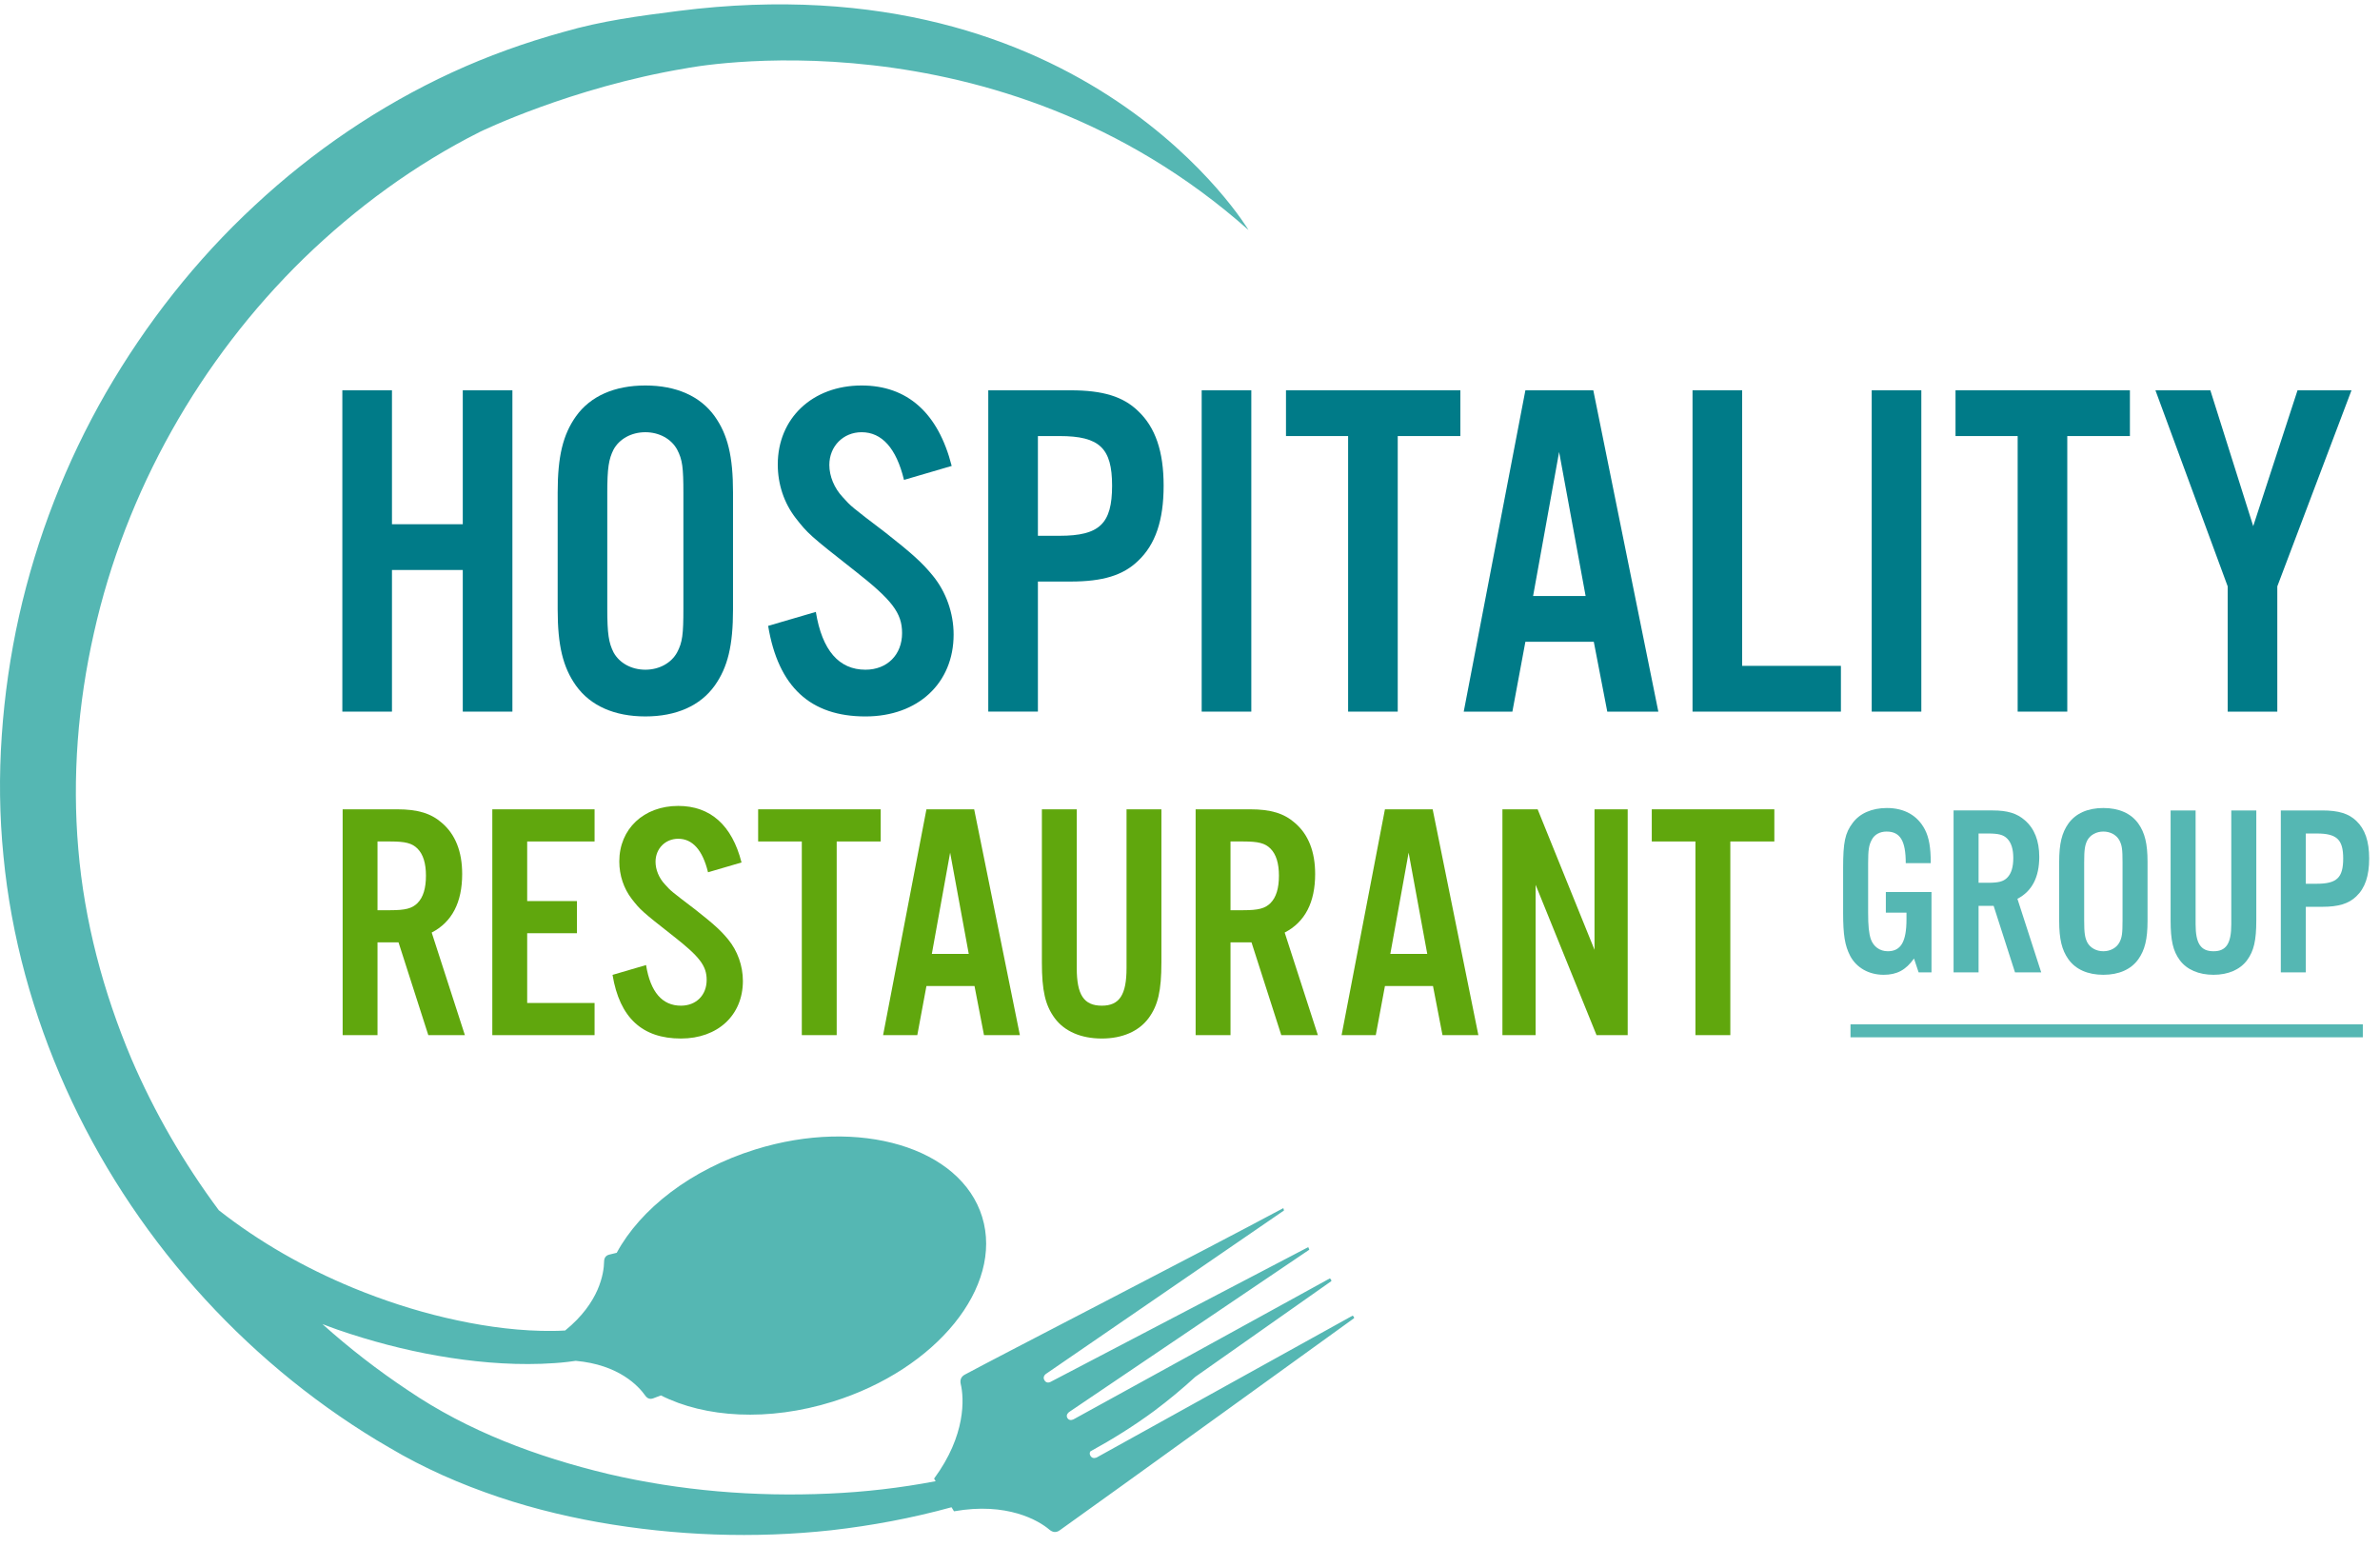 <?xml version="1.0" encoding="UTF-8"?> <svg xmlns="http://www.w3.org/2000/svg" xmlns:xlink="http://www.w3.org/1999/xlink" width="200px" height="130px" viewBox="0 0 200 130" version="1.1"><title>Group 36</title><g id="Design" stroke="none" stroke-width="1" fill="none" fill-rule="evenodd"><g id="Careers" transform="translate(-25, -20)"><g id="Group-36" transform="translate(25, 20)"><g id="Group-3" transform="translate(0, 0.33)" fill="#55B7B3"><path d="M57.635,5.412 C57.635,5.412 83.728,0.193 104.914,18.996 C104.914,18.996 91.355,-3.767 57.009,0.59 C53.69,1.013 50.576,1.418 47.345,2.358 C44.137,3.243 40.987,4.372 37.955,5.77 C31.889,8.572 26.284,12.384 21.384,16.954 C16.464,21.512 12.272,26.853 8.904,32.672 C5.551,38.503 3.076,44.857 1.599,51.442 C0.866,54.737 0.381,58.09 0.15,61.459 C-0.086,64.825 -0.047,68.233 0.291,71.612 C0.94,78.369 2.772,84.97 5.525,91.106 C11.041,103.391 20.308,113.816 31.669,120.702 C32.385,121.127 33.097,121.544 33.826,121.956 C34.568,122.363 35.318,122.757 36.077,123.116 C37.594,123.849 39.143,124.488 40.71,125.054 C43.841,126.195 47.057,127.011 50.296,127.589 C56.78,128.729 63.376,128.97 69.866,128.261 C73.272,127.874 76.656,127.239 79.96,126.33 L80.168,126.67 C84.613,125.881 87.273,127.434 88.187,128.214 C88.455,128.441 88.747,128.484 89.048,128.27 C92.231,126.015 113.793,110.438 113.793,110.438 L113.764,110.315 L113.664,110.228 L92.17,122.141 C92.17,122.141 91.825,122.325 91.637,122.012 C91.542,121.86 91.572,121.731 91.624,121.638 C93.489,120.615 95.294,119.49 96.998,118.231 C98.198,117.333 99.351,116.376 100.452,115.367 L111.882,107.324 L111.851,107.189 L111.746,107.101 L90.225,118.935 C90.225,118.935 89.881,119.131 89.698,118.835 C89.522,118.539 89.85,118.322 89.85,118.322 L110.026,104.686 L109.937,104.47 L88.294,115.788 C88.294,115.788 87.964,115.986 87.769,115.662 C87.573,115.341 87.894,115.124 87.894,115.124 L107.898,101.391 L107.844,101.192 C101.338,104.684 83.658,113.784 81.075,115.186 C80.753,115.36 80.655,115.642 80.737,115.988 C81.015,117.167 81.19,120.265 78.495,123.922 L78.627,124.14 C75.652,124.707 72.643,125.055 69.627,125.183 C63.399,125.461 57.14,124.94 51.116,123.535 C45.096,122.094 39.318,119.93 34.284,116.505 C31.757,114.826 29.351,112.963 27.093,110.937 C27.519,111.096 27.944,111.26 28.371,111.409 C31.122,112.358 33.937,113.102 36.797,113.601 C39.656,114.096 42.563,114.376 45.498,114.275 C46.232,114.246 46.966,114.204 47.703,114.116 C47.934,114.088 48.154,114.055 48.378,114.026 C52.004,114.349 53.659,116.147 54.223,116.947 C54.391,117.188 54.618,117.281 54.901,117.173 C55.065,117.112 55.279,117.029 55.542,116.932 C59.243,118.809 64.567,119.141 69.969,117.459 C78.703,114.741 84.331,107.792 82.537,101.939 C80.74,96.085 72.207,93.545 63.471,96.263 C58.045,97.952 53.818,101.268 51.825,104.947 C51.572,105.007 51.361,105.062 51.2,105.099 C50.906,105.171 50.77,105.378 50.765,105.67 C50.748,106.664 50.386,109.126 47.492,111.477 L47.482,111.477 C46.82,111.52 46.147,111.519 45.479,111.506 C42.791,111.441 40.084,111.024 37.439,110.404 C34.789,109.783 32.193,108.931 29.678,107.897 C25.623,106.224 21.787,104.039 18.389,101.373 C15.457,97.426 12.976,93.153 11.044,88.648 C8.672,83.026 7.089,77.065 6.579,71.016 C6.059,64.989 6.546,58.816 7.888,52.878 C10.542,40.972 16.802,29.895 25.529,21.382 C29.905,17.138 34.879,13.492 40.33,10.751 C40.33,10.751 48.005,7.013 57.635,5.412" id="Fill-1"></path></g><polygon id="Fill-4" fill="#007B88" points="32.938 47.898 32.938 59.8 28.768 59.8 28.768 32.799 32.938 32.799 32.938 44.053 38.889 44.053 38.889 32.799 43.059 32.799 43.059 59.8 38.889 59.8 38.889 47.898"></polygon><path d="M51.032,51.137 C51.032,53.281 51.154,54.011 51.558,54.82 C52.044,55.712 53.057,56.278 54.231,56.278 C55.403,56.278 56.417,55.712 56.902,54.82 C57.348,53.971 57.428,53.323 57.428,51.137 L57.428,41.462 C57.428,39.275 57.348,38.628 56.902,37.778 C56.417,36.887 55.403,36.321 54.231,36.321 C53.057,36.321 52.044,36.887 51.558,37.778 C51.154,38.587 51.032,39.317 51.032,41.462 L51.032,51.137 Z M61.598,51.217 C61.598,54.253 61.154,56.075 60.06,57.614 C58.845,59.313 56.821,60.204 54.231,60.204 C51.64,60.204 49.615,59.313 48.401,57.614 C47.309,56.075 46.863,54.253 46.863,51.217 L46.863,41.381 C46.863,38.345 47.309,36.523 48.401,34.984 C49.615,33.285 51.64,32.394 54.231,32.394 C56.821,32.394 58.845,33.285 60.06,34.984 C61.154,36.523 61.598,38.345 61.598,41.381 L61.598,51.217 Z" id="Fill-6" fill="#007B88"></path><path d="M75.966,40.328 C75.319,37.657 74.104,36.321 72.405,36.321 C70.866,36.321 69.692,37.495 69.692,39.073 C69.692,40.004 70.097,41.016 70.826,41.786 C71.514,42.555 71.514,42.555 74.388,44.741 C76.654,46.521 77.505,47.291 78.395,48.385 C79.488,49.72 80.136,51.502 80.136,53.323 C80.136,57.411 77.14,60.205 72.728,60.205 C68.114,60.205 65.401,57.735 64.55,52.595 L68.558,51.421 C69.085,54.659 70.503,56.278 72.728,56.278 C74.55,56.278 75.805,55.022 75.805,53.201 C75.805,51.502 74.955,50.408 71.798,47.939 C68.032,44.984 67.87,44.822 66.859,43.527 C65.887,42.271 65.359,40.693 65.359,39.033 C65.359,35.146 68.276,32.394 72.405,32.394 C76.25,32.394 78.841,34.702 79.974,39.154 L75.966,40.328 Z" id="Fill-8" fill="#007B88"></path><path d="M89.041,45.024 C92.4,45.024 93.453,44.012 93.453,40.814 C93.453,37.657 92.4,36.644 89.041,36.644 L87.219,36.644 L87.219,45.024 L89.041,45.024 Z M87.219,59.799 L83.048,59.799 L83.048,32.799 L89.971,32.799 C92.684,32.799 94.385,33.324 95.638,34.54 C97.096,35.916 97.784,37.94 97.784,40.814 C97.784,43.729 97.096,45.753 95.638,47.129 C94.385,48.343 92.684,48.869 89.971,48.869 L87.219,48.869 L87.219,59.799 Z" id="Fill-10" fill="#007B88"></path><polygon id="Fill-12" fill="#007B88" points="100.982 59.8 105.152 59.8 105.152 32.799 100.982 32.799"></polygon><polygon id="Fill-14" fill="#007B88" points="117.457 59.8 113.287 59.8 113.287 36.644 108.066 36.644 108.066 32.798 122.72 32.798 122.72 36.644 117.457 36.644"></polygon><path d="M131.018,37.98 L128.832,50.084 L133.245,50.084 L131.018,37.98 Z M128.184,53.929 L127.091,59.8 L123.003,59.8 L128.184,32.798 L133.891,32.798 L139.356,59.8 L135.065,59.8 L133.932,53.929 L128.184,53.929 Z" id="Fill-15" fill="#007B88"></path><polygon id="Fill-16" fill="#007B88" points="146.399 55.954 154.698 55.954 154.698 59.8 142.229 59.8 142.229 32.798 146.399 32.798"></polygon><polygon id="Fill-17" fill="#007B88" points="157.286 59.8 161.456 59.8 161.456 32.799 157.286 32.799"></polygon><polygon id="Fill-18" fill="#007B88" points="173.721 59.8 169.552 59.8 169.552 36.644 164.33 36.644 164.33 32.798 178.984 32.798 178.984 36.644 173.721 36.644"></polygon><polygon id="Fill-19" fill="#007B88" points="191.37 59.8 187.201 59.8 187.201 49.275 181.129 32.798 185.743 32.798 189.346 44.214 193.07 32.798 197.605 32.798 191.37 49.275"></polygon><path d="M32.806,76.488 C34.058,76.488 34.626,76.346 35.082,75.891 C35.566,75.406 35.794,74.639 35.794,73.585 C35.794,72.562 35.566,71.793 35.082,71.31 C34.626,70.854 34.058,70.712 32.806,70.712 L31.724,70.712 L31.724,76.488 L32.806,76.488 Z M31.724,86.986 L28.794,86.986 L28.794,68.009 L33.375,68.009 C35.111,68.009 36.22,68.35 37.131,69.147 C38.268,70.115 38.838,71.565 38.838,73.444 C38.838,75.834 37.984,77.483 36.277,78.366 L39.066,86.986 L35.992,86.986 L33.489,79.19 L31.724,79.19 L31.724,86.986 Z" id="Fill-20" fill="#60A70D"></path><polygon id="Fill-21" fill="#60A70D" points="49.964 70.712 44.301 70.712 44.301 75.72 48.484 75.72 48.484 78.422 44.301 78.422 44.301 84.284 49.964 84.284 49.964 86.987 41.371 86.987 41.371 68.01 49.964 68.01"></polygon><path d="M59.498,73.301 C59.041,71.423 58.188,70.484 56.993,70.484 C55.912,70.484 55.087,71.31 55.087,72.419 C55.087,73.074 55.371,73.784 55.884,74.325 C56.368,74.866 56.368,74.866 58.387,76.402 C59.981,77.654 60.578,78.195 61.205,78.963 C61.972,79.902 62.428,81.154 62.428,82.434 C62.428,85.308 60.322,87.271 57.221,87.271 C53.978,87.271 52.072,85.535 51.473,81.922 L54.291,81.097 C54.659,83.373 55.656,84.511 57.221,84.511 C58.501,84.511 59.383,83.629 59.383,82.349 C59.383,81.154 58.786,80.385 56.567,78.65 C53.921,76.573 53.807,76.459 53.096,75.549 C52.413,74.666 52.042,73.558 52.042,72.39 C52.042,69.659 54.091,67.724 56.993,67.724 C59.696,67.724 61.517,69.346 62.313,72.476 L59.498,73.301 Z" id="Fill-22" fill="#60A70D"></path><polygon id="Fill-23" fill="#60A70D" points="70.31 86.986 67.379 86.986 67.379 70.712 63.71 70.712 63.71 68.009 74.009 68.009 74.009 70.712 70.31 70.712"></polygon><path d="M79.843,71.651 L78.306,80.159 L81.408,80.159 L79.843,71.651 Z M77.852,82.861 L77.084,86.986 L74.21,86.986 L77.852,68.009 L81.863,68.009 L85.704,86.986 L82.689,86.986 L81.892,82.861 L77.852,82.861 Z" id="Fill-24" fill="#60A70D"></path><path d="M97.597,68.009 L97.597,80.869 C97.597,83.26 97.313,84.483 96.517,85.564 C95.691,86.674 94.297,87.271 92.59,87.271 C90.854,87.271 89.46,86.674 88.635,85.564 C87.839,84.483 87.553,83.26 87.553,80.869 L87.553,68.009 L90.484,68.009 L90.484,81.354 C90.484,83.6 91.082,84.511 92.59,84.511 C94.07,84.511 94.667,83.6 94.667,81.354 L94.667,68.009 L97.597,68.009 Z" id="Fill-25" fill="#60A70D"></path><path d="M104.485,76.488 C105.738,76.488 106.306,76.346 106.762,75.891 C107.245,75.406 107.473,74.639 107.473,73.585 C107.473,72.562 107.245,71.793 106.762,71.31 C106.306,70.854 105.738,70.712 104.485,70.712 L103.404,70.712 L103.404,76.488 L104.485,76.488 Z M103.404,86.986 L100.473,86.986 L100.473,68.009 L105.055,68.009 C106.79,68.009 107.899,68.35 108.81,69.147 C109.948,70.115 110.517,71.565 110.517,73.444 C110.517,75.834 109.664,77.483 107.957,78.366 L110.745,86.986 L107.671,86.986 L105.168,79.19 L103.404,79.19 L103.404,86.986 Z" id="Fill-26" fill="#60A70D"></path><path d="M118.372,71.651 L116.834,80.159 L119.937,80.159 L118.372,71.651 Z M116.381,82.861 L115.612,86.986 L112.739,86.986 L116.381,68.009 L120.392,68.009 L124.233,86.986 L121.218,86.986 L120.42,82.861 L116.381,82.861 Z" id="Fill-27" fill="#60A70D"></path><polygon id="Fill-28" fill="#60A70D" points="136.781 86.986 134.163 86.986 129.044 74.354 129.044 86.986 126.254 86.986 126.254 68.009 129.213 68.009 133.993 79.817 133.993 68.009 136.781 68.009"></polygon><polygon id="Fill-29" fill="#60A70D" points="145.405 86.986 142.474 86.986 142.474 70.712 138.805 70.712 138.805 68.009 149.104 68.009 149.104 70.712 145.405 70.712"></polygon><path d="M162.31,74.958 L162.31,81.711 L161.228,81.711 L160.84,80.548 C160.147,81.527 159.392,81.915 158.291,81.915 C157.047,81.915 156.006,81.324 155.475,80.324 C155.027,79.446 154.884,78.569 154.884,76.693 L154.884,72.939 C154.884,70.777 155.048,70.002 155.68,69.165 C156.272,68.349 157.311,67.9 158.556,67.9 C160.045,67.9 161.146,68.533 161.759,69.716 C162.105,70.389 162.249,71.225 162.249,72.531 L160.147,72.531 C160.147,70.654 159.678,69.879 158.536,69.879 C157.985,69.879 157.515,70.124 157.29,70.572 C157.047,71.022 156.986,71.43 156.986,72.531 L156.986,76.693 C156.986,77.815 157.047,78.406 157.21,78.916 C157.434,79.548 157.964,79.936 158.638,79.936 C159.739,79.936 160.209,79.14 160.209,77.243 L160.209,76.693 L158.475,76.693 L158.475,74.958 L162.31,74.958 Z" id="Fill-30" fill="#55B7B3"></path><path d="M167.042,74.183 C167.939,74.183 168.348,74.082 168.673,73.755 C169.021,73.408 169.184,72.857 169.184,72.102 C169.184,71.367 169.021,70.818 168.673,70.471 C168.348,70.144 167.939,70.042 167.042,70.042 L166.267,70.042 L166.267,74.183 L167.042,74.183 Z M166.267,81.711 L164.166,81.711 L164.166,68.103 L167.45,68.103 C168.696,68.103 169.49,68.348 170.143,68.92 C170.959,69.614 171.367,70.655 171.367,72.001 C171.367,73.714 170.756,74.897 169.531,75.529 L171.53,81.711 L169.328,81.711 L167.532,76.121 L166.267,76.121 L166.267,81.711 Z" id="Fill-31" fill="#55B7B3"></path><path d="M175.141,77.345 C175.141,78.427 175.203,78.793 175.406,79.201 C175.651,79.651 176.16,79.936 176.752,79.936 C177.344,79.936 177.854,79.651 178.099,79.201 C178.322,78.774 178.365,78.447 178.365,77.345 L178.365,72.47 C178.365,71.368 178.322,71.041 178.099,70.613 C177.854,70.164 177.344,69.879 176.752,69.879 C176.16,69.879 175.651,70.164 175.406,70.613 C175.203,71.021 175.141,71.388 175.141,72.47 L175.141,77.345 Z M180.466,77.386 C180.466,78.916 180.24,79.834 179.69,80.61 C179.078,81.466 178.058,81.915 176.752,81.915 C175.446,81.915 174.427,81.466 173.815,80.61 C173.265,79.834 173.04,78.916 173.04,77.386 L173.04,72.429 C173.04,70.899 173.265,69.981 173.815,69.205 C174.427,68.349 175.446,67.9 176.752,67.9 C178.058,67.9 179.078,68.349 179.69,69.205 C180.24,69.981 180.466,70.899 180.466,72.429 L180.466,77.386 Z" id="Fill-32" fill="#55B7B3"></path><path d="M189.605,68.104 L189.605,77.326 C189.605,79.039 189.4,79.915 188.828,80.691 C188.238,81.486 187.238,81.915 186.014,81.915 C184.769,81.915 183.77,81.486 183.178,80.691 C182.607,79.915 182.404,79.039 182.404,77.326 L182.404,68.104 L184.505,68.104 L184.505,77.672 C184.505,79.284 184.932,79.937 186.014,79.937 C187.076,79.937 187.503,79.284 187.503,77.672 L187.503,68.104 L189.605,68.104 Z" id="Fill-33" fill="#55B7B3"></path><path d="M194.683,74.265 C196.377,74.265 196.907,73.755 196.907,72.143 C196.907,70.552 196.377,70.042 194.683,70.042 L193.766,70.042 L193.766,74.265 L194.683,74.265 Z M193.766,81.71 L191.665,81.71 L191.665,68.104 L195.152,68.104 C196.519,68.104 197.375,68.37 198.008,68.981 C198.742,69.675 199.09,70.694 199.09,72.143 C199.09,73.612 198.742,74.632 198.008,75.325 C197.375,75.938 196.519,76.202 195.152,76.202 L193.766,76.202 L193.766,81.71 Z" id="Fill-34" fill="#55B7B3"></path><polygon id="Fill-35" fill="#55B7B3" points="155.504 87.168 198.557 87.168 198.557 86.08 155.504 86.08"></polygon></g></g></g></svg> 